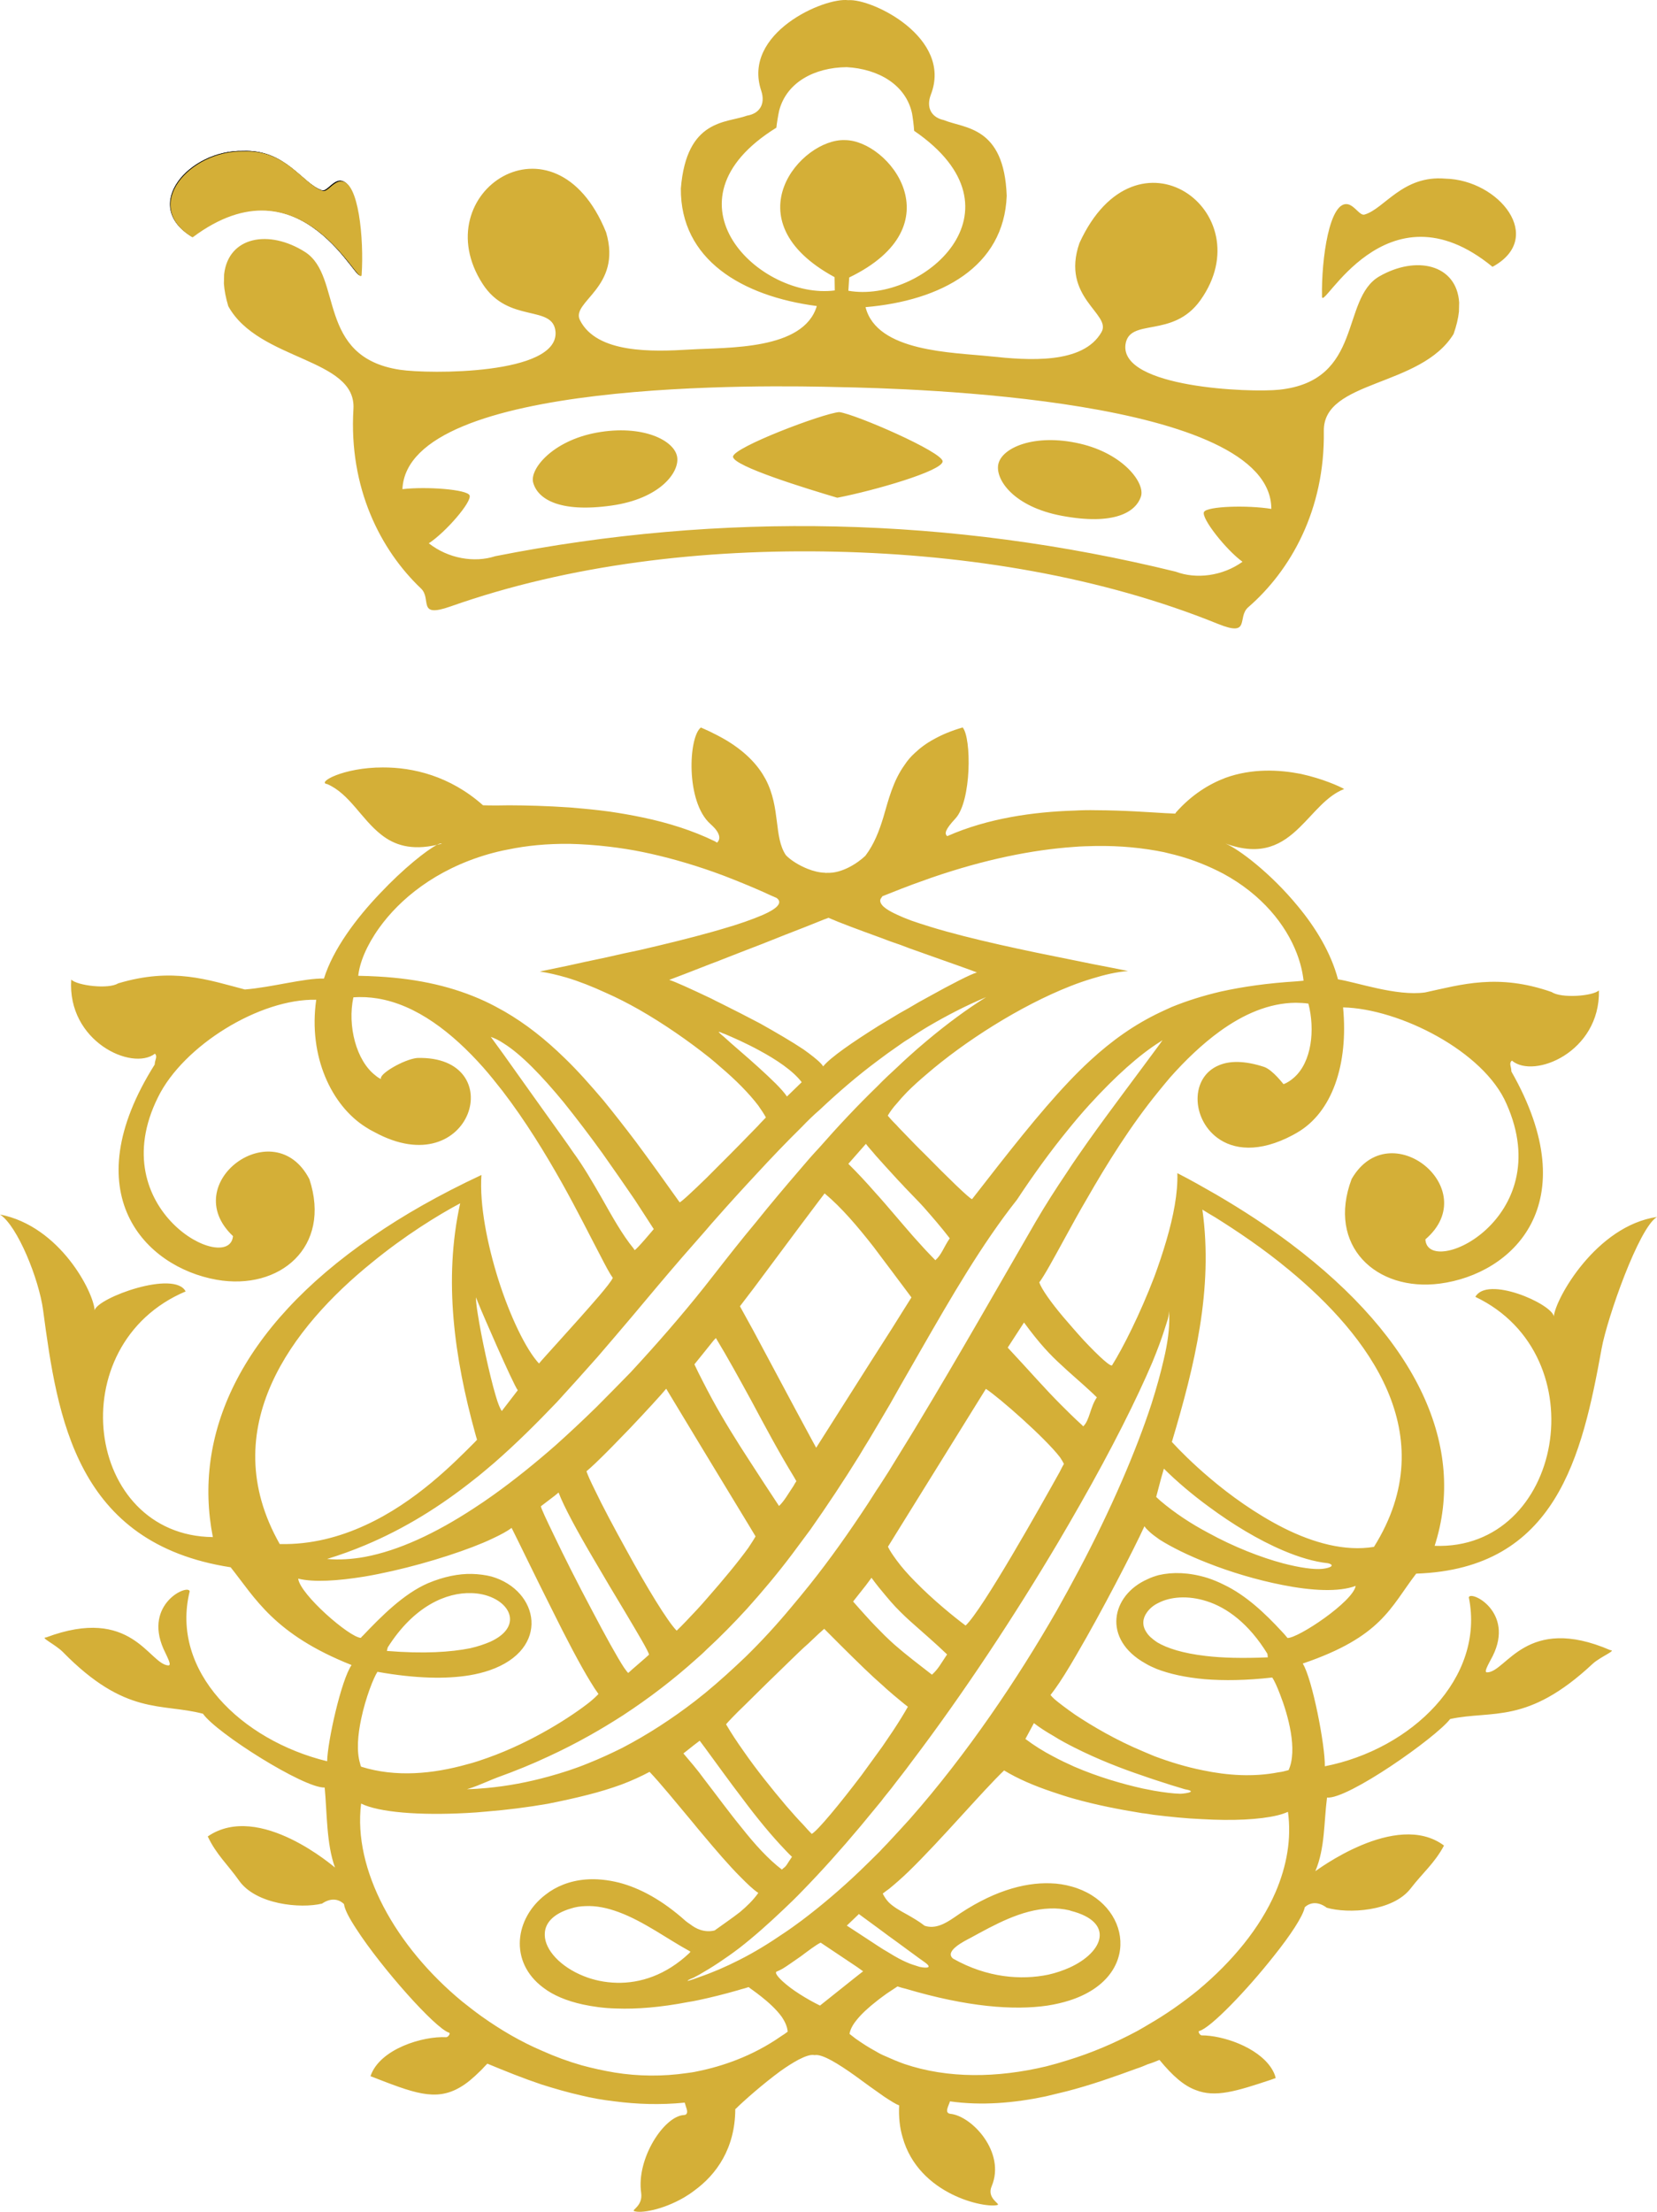 <?xml version="1.0" encoding="utf-8"?>
<!-- Generator: Adobe Illustrator 14.0.0, SVG Export Plug-In . SVG Version: 6.00 Build 43363)  -->
<!DOCTYPE svg PUBLIC "-//W3C//DTD SVG 1.1//EN" "http://www.w3.org/Graphics/SVG/1.1/DTD/svg11.dtd">
<svg version="1.1" id="Ebene_1" xmlns="http://www.w3.org/2000/svg" xmlns:xlink="http://www.w3.org/1999/xlink" x="0px" y="0px"
	 width="594.647px" height="793.429px" viewBox="-0.768 -327.082 594.647 793.429"
	 enable-background="new -0.768 -327.082 594.647 793.429" xml:space="preserve">
<path d="M120.654-262.176c6.867-1.561,8.89,20.307,7.997,33.295c-0.144,6.318-20.874-42.972-60.427-13.291
	c-18.585-11.202-0.981-31.189,18.227-30.753c15.335-0.618,21.212,11.725,28.319,14.118
	C116.402-258.268,118.098-261.426,120.654-262.176"/>
<path d="M120.567-262.178c-2.536,0.755-4.262,3.909-5.884,3.37c-7.014-2.391-12.966-14.736-28.316-14.118
	c-19.202-0.436-36.833,19.546-18.26,30.752c39.679-29.673,60.291,19.614,60.435,13.291
	C129.414-241.877,127.521-263.737,120.567-262.178"/>
<path fill="#d4af37" d="M534.843-231.367c19.112-10.366,2.368-31.194-16.918-31.631c-15.333-1.313-21.839,10.807-29,12.887
	c-1.653,0.453-3.24-2.814-5.743-3.646c-6.878-1.914-9.789,19.917-9.519,32.976C473.52-214.454,496.433-262.892,534.843-231.367
	 M218.678-145.722c17.313-2.438,24.33-11.801,23.588-17.294c-0.81-6.102-12.477-11.883-28.932-8.865
	c-15.842,2.91-24.058,13.081-22.771,17.875C192.13-148.151,199.836-143.076,218.678-145.722 M380.252-142.055
	c18.689,3.497,26.621-1.223,28.452-6.995c1.491-4.731-6.247-15.269-21.937-18.89c-16.304-3.76-28.215,1.484-29.303,7.544
	C356.477-154.942,363.067-145.276,380.252-142.055 M108.768-236.648c-12.974-8.274-27.614-5.596-29.109,8.011l-0.075,3.292
	c0.155,2.429,0.691,5.176,1.574,8.112c10.884,19.697,46.003,18.509,44.913,36.849c-1.712,28.345,9.717,50.608,24.22,64.384
	c4.028,3.811-1.613,10.791,10.664,6.453c42.336-14.945,90.429-20.713,138.174-19.63c47.742,1.083,95.542,9.028,137.133,25.877
	c12.051,4.889,6.752-2.338,10.939-5.963c15.119-13.104,27.555-34.826,27.111-63.22c-0.239-18.37,34.782-15.591,46.563-34.772
	c1.031-2.893,1.668-5.613,1.931-8.033l0.075-3.292c-0.898-13.661-15.386-17-28.709-9.323c-13.914,8.16-5.59,37.413-35.857,40.622
	c-10.521,1.105-57.026-0.698-55.192-16.137c1.324-9.927,16.948-1.988,26.905-15.975c22.55-31.684-22.95-65.142-43.411-20.508
	c-6.812,19.601,11.643,25.411,7.917,31.943c-6.621,11.683-26.468,10.129-39.823,8.714c-13.63-1.457-40.801-1.535-44.859-17.655
	c27.12-2.315,49.694-14.451,50.658-39.929c-0.888-25.128-15.208-24.107-22.56-27.173c-4.24-0.888-6.52-4.25-4.652-9.164
	c7.878-20.366-21.108-34.54-29.683-33.854c-8.549-1.08-38.134,11.771-31.201,32.473c1.646,4.993-0.785,8.249-5.062,8.943
	c-7.48,2.73-21.734,1.054-23.782,26.122c-0.19,25.495,21.822,38.643,48.795,42.186c-4.779,15.919-31.923,14.771-45.592,15.603
	c-13.418,0.808-33.323,1.465-39.397-10.512c-3.428-6.694,15.269-11.662,9.363-31.551c-18.416-45.51-65.396-14.157-44.298,18.518
	c9.308,14.424,25.276,7.202,26.155,17.179c1.125,15.506-45.418,15.198-55.877,13.617
	C112.644-199.025,122.294-227.872,108.768-236.648 M277.849-281.278c0.156-1.658,0.709-4.856,1.021-6.205
	c2.675-10.065,12.606-15.383,24.211-15.511c11.566,0.654,21.253,6.417,23.456,16.592c0.25,1.355,0.668,4.582,0.746,6.245
	c41.771,28.591,2.774,62.049-23.601,57.374l0.306-4.759c38.578-18.687,14.163-49.24-1.502-49.279
	c-15.674-0.673-41.429,28.737-3.751,49.159l0.074,4.768C272.268-219.419,234.806-254.62,277.849-281.278 M300.476-188.213
	c25.085,0.473,154.95,3.895,154.998,43.682c-8.593-1.393-23.101-0.965-24.167,1.107c-1.087,2.185,7.944,13.623,13.824,17.864
	c-7.133,5.123-16.577,6.351-24.018,3.542c-40.263-9.875-80.926-15.273-121.767-16.2c-40.85-0.927-81.736,2.621-122.382,10.659
	c-7.559,2.469-16.941,0.808-23.848-4.627c6.086-3.975,15.606-14.992,14.625-17.219c-0.954-2.118-15.428-3.203-24.094-2.202
	C145.482-191.353,275.367-188.88,300.476-188.213 M68.304-241.954c0,0,0.018-0.027,0.042-0.038c0.016,0.011,0.016,0.039,0.038,0.04
	c9.922-7.415,18.628-9.924,26.147-9.577c20.92,0.982,32.464,23.803,34.175,23.491c0.173,0.031,0.308-0.134,0.318-0.559
	c0.833-12.639-1.035-33.662-7.413-33.457c-0.227-0.005-0.454,0.031-0.704,0.081c-2.36,0.664-4.015,3.423-5.54,3.411
	c-0.092-0.002-0.198-0.015-0.266-0.033c-6.932-2.34-12.66-14.064-27.005-14.215c-0.496-0.011-0.987,0.005-1.49,0.023
	C67.358-273.217,49.676-253.17,68.304-241.954 M507.458,237.419c50.357-1.675,59.562-42.243,66.563-80.832
	c1.984-10.848,13.343-43.296,19.859-47.122c-21.803,3.194-36.394,29.238-37.025,35.635c-0.961-4.583-23.903-14.646-28.162-6.968
	c44.204,21.07,31.314,91.05-14.613,89.312c11.33-35.077-5.49-73.702-51.826-108.522c-8.029-6.026-16.947-11.874-26.656-17.541
	c-4.419-2.531-9.033-5.177-13.85-7.626c0.23,7.119-1.413,15.557-3.942,24.158c-1.274,4.355-2.736,8.706-4.294,12.931
	c-5.162,13.524-11.378,25.747-15.105,31.691c-0.138,1.263-4.815-3.023-10.224-8.791c-2.467-2.683-5.037-5.668-7.413-8.434
	c-4.266-5.063-7.743-9.913-8.57-12.368c1.821-2.412,4.959-8.176,9.213-15.952c2.332-4.237,4.975-9.133,7.925-14.128
	c6.986-12.195,15.671-26.223,25.683-38.451c1.316-1.62,2.724-3.34,4.113-4.969c5.589-6.299,11.563-11.994,17.791-16.521
	c8.606-6.231,17.752-10.199,27.288-10.288c1.469,0.033,3.022,0.069,4.563,0.308c2.431,9.398,1.191,20.953-5.172,26.536
	c-1.086,0.944-2.252,1.804-3.75,2.357c-0.093-0.002-3.791-5.053-6.973-6.188c-7.032-2.3-12.387-2.229-16.231-0.578
	c-10.316,4.264-9.875,19.057-0.59,25.986c5.734,4.307,14.973,5.5,27.076-0.938c0.493-0.276,0.989-0.56,1.488-0.838
	c12.629-7.216,18.549-24.412,16.598-44.987c20.221,0.459,50.561,15.754,58.656,34.62c18.447,41.387-28.357,62.723-29.118,48.596
	c21.047-18.022-12.777-45.369-26.471-21.648c-9.008,23.946,8.81,40.511,31.662,37.52c25.974-3.4,52.8-28.479,25.66-76.107
	c0.04-1.746-1.001-2.842,0.198-3.888c7.833,6.697,31.691-2.973,31.235-25.188c-2.281,2.1-13.602,2.9-16.948,0.597
	c-19.314-6.756-32.369-2.682-45.456,0.139c-10.273,1.422-24.552-3.675-31.243-4.699c-2.493-9.503-8.032-18.575-14.392-26.224
	c-9.757-11.89-21.243-20.519-25.962-22.485c13.13,4.778,20.447,0.182,26.604-5.819c5.292-5.137,9.613-11.276,15.971-13.748
	c-1.617-0.925-7.586-3.671-15.536-5.416c-7.747-1.522-17.485-2.061-27.089,1.413c-6.083,2.315-12.196,6.166-17.696,12.352
	c-0.119,0.201-0.188,0.302-0.319,0.484c-1.049-0.024-2.313-0.147-3.688-0.178c-5.726-0.323-14.468-1.007-24.785-1.047
	c-2.421-0.055-4.966-0.02-7.608,0.125c-14.594,0.45-31.09,2.702-45.732,9.174c-1.078-0.896-0.752-2.346,2.953-6.343
	c5.775-6.215,5.802-28.877,2.584-32.647c-4.021,1.175-7.348,2.554-10.209,4.15c-2.777,1.49-5.04,3.18-6.939,4.991
	c-1.487,1.337-2.695,2.769-3.689,4.294c-4.138,5.748-5.728,12.316-7.636,18.824c-1.478,4.809-3.233,9.534-6.432,13.766
	c-2.881,2.743-8.521,6.412-13.868,6.117c-0.2,0.081-0.389,0.077-0.485-0.011c-2.151-0.049-4.366-0.604-6.386-1.417
	c-3.202-1.265-6.156-3.175-7.777-4.873c-4.425-6.506-1.856-16.871-7.261-27.204c-2.525-4.724-6.613-9.41-13.795-13.833
	c-1.165-0.722-2.327-1.331-3.676-2.045c-1.722-0.903-3.656-1.835-5.777-2.741c-4.452,3.29-5.565,26.622,3.399,34.602
	c0.686,0.614,1.155,1.1,1.619,1.601c2.284,2.682,1.659,4.312,0.764,5.096c-0.293-0.224-0.569-0.327-0.868-0.521
	c-7.988-3.887-16.775-6.608-25.587-8.464c-4.078-0.865-8.052-1.543-11.942-2.123c-4.945-0.688-9.695-1.103-14.259-1.499
	c-8.468-0.59-16.142-0.764-21.982-0.783c-2.821,0.033-5.161,0.087-7.101,0.043l-2.243-0.051
	c-11.902-10.589-25.271-13.626-35.979-13.572c-14.211-0.032-23.871,5.49-19.907,5.974c8.017,3.488,12.181,12.527,19.36,18.137
	c4.684,3.707,10.695,5.763,19.992,3.669c0.916-0.483,1.528-0.638,1.722-0.435c-0.59,0.145-1.166,0.302-1.722,0.435
	c-3.612,1.823-12.101,8.536-20.471,17.448c-8.474,8.866-16.812,19.962-20.075,30.494c-7.088-0.161-18.751,3.167-28.387,3.928
	c-13.079-3.401-25.827-8.09-45.512-2.187c-3.354,2.156-14.62,0.822-16.797-1.366C23.308,46.481,46.61,57.222,54.837,50.902
	c1.038,1.094-0.048,2.118-0.088,3.888c-29.173,46.238-3.512,72.625,22.181,77.198c22.686,4.014,41.333-11.723,33.344-36.047
	c-12.514-24.315-47.634,1.345-27.428,20.4c-1.296,14.086-47.091-9.335-26.901-49.844c9.086-18.503,36.52-35.404,56.767-34.945
	c-2.91,20.385,5.554,37.993,17.737,45.672c1.063,0.705,2.112,1.3,3.179,1.816c35.087,19.105,48.984-27.589,15.296-26.599
	c-4.777,0.476-14.051,5.916-12.922,7.576c-0.668-0.302-1.355-0.715-1.914-1.219c-7.089-5.321-10.208-18.026-8.037-28.107
	c2.92-0.221,5.845-0.058,8.666,0.4c13.859,2.263,26.69,12.081,37.979,24.798c2.37,2.68,4.633,5.551,6.908,8.434
	c8.139,10.606,15.267,22.243,21.257,32.891c5.691,10.147,10.262,19.406,13.702,25.907c1.965,3.831,3.471,6.679,4.59,8.191
	c-0.506,1.147-2.42,3.537-4.923,6.489c-4.196,4.881-10.073,11.45-14.664,16.506c-3.606,4.004-6.393,7.069-6.9,7.737
	c-4.564-4.866-10.33-16.695-14.596-30.122c-3.997-12.736-6.789-26.827-6.066-37.51c-0.085-0.002-0.087,0.091-0.188,0.089
	c-14.868,6.964-27.874,14.344-39.043,22.086c-48.04,32.972-64.292,71.44-57.156,107.721c-45.912-0.473-54.979-68.994-9.771-88.124
	c-4.003-7.78-31.485,2.202-32.66,6.744c-0.347-6.415-12.37-30.148-33.951-34.341c6.322,4.133,13.967,23.209,15.453,34.238
	c5.17,38.745,11.751,83.749,67.313,92.316c8.806,11.01,15.523,24.011,43.396,35.066c-3.716,5.356-8.604,27.317-8.768,34.518
	c-30.773-7.508-56.389-32.308-49.325-60.966c-0.513-2.724-16.537,4.41-9.419,20.615c1.85,3.945,2.974,6.002,1.713,5.973
	c-6.983-0.52-13.038-21.604-43.847-10.036c-2.241-0.051,3.331,2.511,6.003,5.187c22.636,23.09,35.308,18.229,50.317,22.18
	c4.804,6.906,36.262,26.782,43.677,26.475c0.855,8.88,0.597,20.273,3.705,28.689c0.203,0.302-27.088-23.869-45.669-11.151
	c3.056,6.496,7.257,10.193,11.215,15.816c6.042,8.617,22.05,10.151,29.805,8.276c2.858-1.964,5.767-1.897,7.872,0.179
	c0.25,1.969,1.921,5.118,4.471,8.979c8.843,13.716,28.302,35.659,33.229,37.143c0.668,0.226-0.346,1.644-1.014,1.628
	c-8.273-0.46-23.85,4.143-27.181,13.977c15.42,6.001,23.337,9.205,32.227,3.949c2.271-1.3,4.646-3.302,7.231-5.866
	c0.8-0.744,1.599-1.722,2.492-2.571c6.457,2.685,12.826,5.247,19.396,7.454c4.637,1.466,9.372,2.841,14.2,3.932
	c3.877,0.96,7.851,1.637,11.944,2.114c8.139,1.065,16.517,1.351,25.292,0.478c0.083,0.379,0.273,0.889,0.441,1.48
	c0.365,1.053,0.747,2.238-0.063,2.81c-0.184,0.101-0.479,0.172-0.791,0.165c-7.113,0.538-16.996,15.686-15.229,27.896
	c0.689,4.797-3.644,6.15-2.483,6.572c2.315,0.832,10.035-0.371,17.822-4.867c1.283-0.762,2.577-1.597,3.781-2.543
	c7.798-5.663,14.632-15.042,14.659-29.252l0.113,0.003c2.886-2.864,9.741-8.917,16.074-13.565c2.257-1.604,4.436-3.003,6.512-4.114
	c2.349-1.205,4.42-1.95,5.764-1.626c2.65-0.533,8.505,3.108,14.44,7.329c2.401,1.717,4.771,3.526,7.092,5.134
	c1.243,0.899,2.4,1.699,3.536,2.505c2.212,1.427,4.022,2.622,5.275,3.047c-0.194,4.283,0.212,8.002,1.223,11.406
	c5.752,20.77,29.796,25.598,34.085,24.326c1.184-0.363-4.035-2.335-2.082-6.771c5.037-12.057-7.028-25.078-14.791-25.915
	c-2.461-0.261-0.514-3.129-0.202-4.476c11.364,1.604,22.954,0.601,34.298-1.771c2.558-0.616,5.101-1.245,7.646-1.854
	c8.61-2.222,16.949-5.17,24.996-8.119c1.383-0.438,2.748-0.999,4.035-1.56c1.473-0.439,2.837-0.997,4.218-1.563
	c4.828,5.867,8.835,9.28,12.987,10.803c7.044,2.808,14.591,0.448,27.142-3.731c0.49-0.211,1.091-0.379,1.574-0.566
	c-0.265-1.253-0.802-2.333-1.483-3.438c-4.973-7.788-17.726-11.881-25.043-11.87c-0.57,0.092-1.502-1.386-0.936-1.566
	c4.017-0.982,17.175-14.691,26.892-27.024c5.825-7.271,10.335-14.092,11.017-17.382c2.164-1.997,5.088-1.931,7.876,0.179
	c7.625,2.212,23.707,1.408,30.12-6.918c4.248-5.543,8.581-9.031,11.96-15.386c-17.25-12.862-46.354,9.459-46.171,9.181
	c3.501-8.295,3.031-17.455,4.188-26.39c7.415,0.755,39.066-21.513,44.184-28.178c15.238-3.286,27.664,2.17,51.225-19.884
	c2.888-2.549,8.578-4.764,6.263-4.816c-30.172-13.031-37.262,7.817-44.179,7.961c-1.258,0.055-0.068-2.043,1.982-5.895
	c7.854-15.804-7.923-23.624-8.59-21.023c5.883,28.951-20.577,54.519-51.675,60.612c0.165-7.282-4.469-31.333-7.92-36.856
	C495.158,260.002,498.132,249.563,507.458,237.419 M412.82,161.497c1.771-4.327,3.222-8.194,4.262-11.476
	c0.327-1.065,0.631-2.032,0.932-2.906c1.058-2.801,0.729-6.098,0.829-2.011c0.117,4.094-0.493,9.335-2.004,15.625
	c-1.072,4.727-2.558,10.063-4.358,15.745c-5.526,16.895-14.466,37.825-26.168,59.863c-2.53,4.784-5.184,9.601-7.935,14.499
	c-7.174,12.494-15.064,25.063-23.613,37.34c-9.048,13.012-18.775,25.638-29.063,37.303c-2.292,2.548-4.697,5.136-6.998,7.617
	c-1.185,1.344-2.492,2.553-3.682,3.906c-2.494,2.457-4.883,4.855-7.37,7.225c-6.762,6.445-13.718,12.35-20.735,17.638
	c-2.188,1.611-4.365,3.206-6.522,4.617c-5.253,3.596-10.558,6.852-15.984,9.575c-4.739,2.408-9.451,4.443-14.247,6.092
	c-0.713,0.266-1.279,0.462-1.987,0.727c-0.878,0.271-1.459,0.472-1.77,0.56c-0.576,0.162-0.574,0.082,0.007-0.31
	c0.312-0.175,0.89-0.46,1.677-0.742c0.686-0.374,1.372-0.73,2.087-1.111c4.604-2.619,9.354-5.737,14.325-9.5
	c5.234-4.065,10.585-8.813,16.084-14.053c2.171-2.064,4.36-4.159,6.565-6.472c6.87-7.032,13.877-14.853,20.86-23.176
	c2.39-2.94,4.908-5.906,7.411-8.979c1.195-1.636,2.511-3.143,3.698-4.663c2.315-3.083,4.728-6.023,7.028-9.197
	c19.16-25.254,37.513-53.254,52.781-78.973c2.742-4.623,5.39-9.231,7.914-13.661C398.189,192.724,407.171,174.8,412.82,161.497
	 M433.058,213.433c8.445,6.238,17.736,11.908,26.7,15.703c5.606,2.38,11.094,4.034,16.049,4.547
	c2.616,0.659,1.053,1.686-1.989,2.013c-3.03,0.315-8.08-0.386-14.17-1.979c-7.937-2.122-17.58-5.854-26.808-10.93
	c-6.166-3.261-11.985-7.092-17.156-11.471c-0.489-0.495-1.044-0.911-1.529-1.408l1.709-6.483l1.055-3.665
	C421.511,204.333,427.033,209.019,433.058,213.433 M370.271,291.045c2.195,1.712,4.595,3.206,7.089,4.637
	c2.406,1.528,4.904,2.835,7.512,4.159c8.26,4.175,17.039,7.587,24.579,10.104c1.364,0.51,2.707,0.918,3.971,1.358
	c4.349,1.445,8.118,2.62,11.024,3.462c5.617,1.001-1.513,1.728-1.896,1.606c-2.151-0.049-5.331-0.427-9.219-1.087
	c-1.269-0.229-2.613-0.544-3.983-0.78c-7.258-1.622-16.057-4.15-24.63-7.858c-2.502-1.12-5.111-2.354-7.522-3.657
	c-3.544-1.836-6.902-3.951-9.978-6.269L370.271,291.045z M317.928,367.242c3.148,2.294,4.989,3.601,6.715,4.903
	c1.712,1.197,3.337,2.501,6.509,4.725c3.741,2.727-1.512,1.718-1.89,1.613c-1.83-0.61-3.18-0.94-4.725-1.672
	c-1.635-0.705-3.646-1.732-6.743-3.668c-1.052-0.594-2.216-1.301-3.543-2.188c-2.016-1.341-4.316-2.838-7.101-4.653
	c-1.246-0.803-2.605-1.714-4.02-2.621l4.17-3.991l0.108-0.191c2.78,2.014,5.059,3.71,6.99,5.125
	C315.714,365.617,316.876,366.438,317.928,367.242 M220.622,384.19c-4.39-0.1-8.347-0.964-11.936-2.406
	c-8.293-3.303-13.903-9.373-13.955-14.723l0.015-0.675c0.175-3.596,2.969-6.951,9.341-8.836c1.675-0.561,3.437-0.81,5.169-0.867
	c4.005-0.196,7.969,0.672,11.942,2.131c9.063,3.317,17.967,9.946,25.46,13.986c0.101,0.127,0.307,0.229,0.385,0.23
	c-0.082,0.177-0.292,0.264-0.401,0.481C238.188,381.486,228.968,384.38,220.622,384.19 M320.604,249.345
	c2.274,2.381,4.489,4.47,6.682,6.373c3.531,3.183,7.251,6.286,11.825,10.683c-2.329,3.446-3.131,5.185-5.429,7.269
	c-2.483-1.922-4.686-3.616-6.687-5.203c-2.482-1.938-4.595-3.692-6.7-5.513c-1.234-1.102-2.385-2.193-3.519-3.279
	c-2.196-2.203-4.483-4.499-7.039-7.366c-1.336-1.421-2.751-3.098-4.353-4.888l4.596-5.819l2.003-2.696
	c1.804,2.483,3.518,4.561,5.123,6.452C318.332,246.852,319.478,248.133,320.604,249.345 M317.892,227.766l3.323-5.37l7.085-11.412
	l24.736-39.849c4.804,3.134,21.309,17.629,26.6,24.542c0.666,0.992,1.129,1.782,1.403,2.377c-0.407,0.686-0.909,1.64-1.522,2.89
	c-6.893,12.385-27.789,49.572-33.765,55.097c-3.906-2.907-11.651-9.146-18.116-15.797c-2.471-2.479-4.769-5.071-6.652-7.637
	C319.763,230.918,318.624,229.335,317.892,227.766 M309.305,271.358c2.279,2.198,4.673,4.414,7.059,6.494
	c1.134,1.088,2.392,2.094,3.522,3.104c1.826,1.499,3.529,2.978,5.159,4.213c-1.403,2.489-3.231,5.458-5.454,8.811
	c-1.193,1.735-2.409,3.541-3.717,5.473c-2.432,3.344-4.928,6.791-7.438,10.243c-7.914,10.428-15.721,19.874-17.896,21.097
	c-0.955-0.991-1.902-1.978-2.849-3.089c-2.103-2.167-4.19-4.543-6.261-6.926c-5.315-6.273-10.811-13.12-15.321-19.636
	c-2.376-3.348-4.534-6.609-6.316-9.679c0.721-0.864,3.199-3.52,6.692-6.854c4.579-4.57,10.733-10.572,16.124-15.782
	c2.371-2.304,4.572-4.474,6.558-6.188c3.074-2.954,5.272-4.96,5.851-5.422C297.885,260.086,303.317,265.588,309.305,271.358
	 M265.724,318.158c5.086,6.828,10.296,13.184,15.348,18.447c0.757,0.789,1.517,1.61,2.376,2.404
	c-1.922,2.782-1.638,2.686-2.513,3.632c-0.308,0.187-0.61,0.477-1.1,0.94c-4.877-3.703-9.722-9.052-14.35-14.901
	c-4.655-5.674-9.177-11.89-13.706-17.752c-1.146-1.58-2.387-3.173-3.617-4.645c-1.238-1.501-2.476-2.975-3.675-4.365l3.843-3.04
	l2.005-1.522c0.554,0.708,1.119,1.507,1.705,2.282C256.559,305.783,261.084,312.107,265.724,318.158 M380.375,162.815
	c2.286,2.172,4.675,4.192,7.453,6.692c1.525,1.395,3.245,2.903,5.036,4.686c-2.4,3.447-2.615,8.304-4.898,10.397
	c-0.178-0.191-0.291-0.307-0.469-0.495c-2.859-2.598-5.256-4.98-7.442-7.171c-6.279-6.296-10.725-11.535-19.183-20.587l5.851-9.012
	C372.294,154.948,376.277,159.13,380.375,162.815 M415.407,47.496c-8.518,11.583-17.15,22.882-25.598,34.747
	c-2.611,3.727-5.336,7.571-7.866,11.49c-3.819,5.677-7.458,11.324-10.987,17.37c-13.479,23.262-27.58,48.139-42.023,72.047
	c-2.324,3.942-4.758,7.764-7.095,11.604c-1.194,2.012-2.521,4.04-3.726,6.068c-1.423,2.178-2.834,4.496-4.339,6.684
	c-1.014,1.639-2.106,3.273-3.13,4.896c-6.563,9.977-13.501,19.86-20.998,29.217c-2.214,2.764-4.416,5.426-6.6,8.017
	c-5.1,6.124-10.501,12.013-16.165,17.552c-4.677,4.467-9.462,8.822-14.402,12.9c-1.203,0.941-2.504,1.99-3.791,3.023
	c-8.22,6.332-17,12.055-26.16,16.822c-3.947,1.966-7.964,3.819-12.117,5.479c-4.701,1.936-9.504,3.487-14.4,4.822
	c-7.158,1.973-14.496,3.378-22.099,4.086c-2.34,0.22-4.679,0.374-7.105,0.428c2.622-0.738,4.894-1.76,7.157-2.686
	c1.183-0.544,2.46-1.006,3.841-1.563c6.357-2.292,12.467-4.77,18.364-7.547c5.021-2.319,9.743-4.732,14.46-7.378
	c4.167-2.324,8.198-4.78,12.156-7.319c9.481-6.197,18.184-12.901,26.236-20.127c1.29-1.141,2.592-2.274,3.802-3.505
	c5.05-4.649,9.823-9.53,14.44-14.568c5.675-6.314,11.169-12.872,16.21-19.577c2.191-2.975,4.4-5.93,6.62-8.909
	c6.135-8.72,11.964-17.532,17.439-26.353c1.216-2.032,2.421-4.06,3.622-5.961c2.535-4.22,5.045-8.542,7.494-12.668
	c1.211-2.222,2.541-4.423,3.738-6.629c2.345-4.133,4.784-8.26,7.106-12.387c11.25-19.597,22.094-38.342,34.717-54.312
	c5.938-8.999,12.068-17.442,18.072-24.787c2.618-3.251,5.215-6.307,7.813-9.166c9.378-10.313,18.118-18.077,25.322-22.585
	c0.308-0.197,0.688-0.473,1.004-0.667C416.109,46.535,415.715,47.018,415.407,47.496 M312.736,120.203
	c2.259,3.073,4.634,6.134,6.994,9.311c1.125,1.485,2.265,3.075,3.487,4.657c1.05,1.386,2.085,2.765,3.105,4.167l-3.319,5.275
	l-3.728,5.952l-7.472,11.7l-19.67,30.99l-1.31-2.386l-6.158-11.419l-15.123-28.282l-4.771-8.656l5.12-6.71l16.26-21.822l6.618-8.806
	l2.396-3.154C301.376,106.224,307.061,112.964,312.736,120.203 M303.677,90.409l6.298-7.158c1.127,1.482,2.378,2.771,3.505,4.166
	c2.378,2.681,4.731,5.253,7.03,7.752c1.129,1.292,2.382,2.49,3.507,3.771c2.274,2.397,4.487,4.578,6.668,6.978
	c3.125,3.567,6.255,7.137,9.381,11.208c-2.319,3.451-2.856,5.778-5.156,7.862c-1.521-1.593-3.129-3.192-4.549-4.783
	c-2.295-2.475-4.469-4.965-6.66-7.531c-1.223-1.399-2.366-2.789-3.495-4.078c-2.295-2.682-4.649-5.448-7.023-8.045
	C310.239,97.19,307.104,93.792,303.677,90.409 M268.96,175.562c4.847,9.066,9.786,18.316,15.151,27.093
	c0.278,0.501,0.648,1.108,0.918,1.605c-0.396,0.567-0.689,1.047-0.992,1.639c-1.935,2.845-3.25,5.34-5.232,7.256
	c-3.573-5.428-7.059-10.684-10.333-15.804c-4.904-7.509-9.503-14.908-13.603-22.396c-1.217-2.266-2.438-4.53-3.568-6.794
	c-1.018-1.974-1.965-3.855-2.869-5.823l3.088-3.823l3.83-4.771l0.785-0.844C260.448,159.994,264.644,167.678,268.96,175.562
	 M250.768,191.707l3.588,5.922l13.602,22.409l2.419,4.017c-0.697,1.263-1.604,2.603-2.604,4.132
	c-3.738,5.171-9.235,11.766-14.514,17.771c-1.303,1.535-2.608,2.964-3.82,4.297c-2.779,2.963-5.275,5.628-7.366,7.619
	c-3.233-3.202-10.935-15.902-17.933-28.725c-4.49-8.093-8.777-16.139-11.494-21.865c-1.477-2.964-2.487-5.203-2.946-6.576
	c0.782-0.678,1.87-1.618,3.16-2.855c3.307-3.14,7.884-7.817,12.271-12.383c5.967-6.279,11.566-12.392,13.182-14.383L250.768,191.707
	z M212.087,231.875c3.851,6.608,7.97,13.522,11.549,19.443c4.685,7.896,8.344,13.998,8.51,15.172
	c-1.203,1.152-6.26,5.41-7.445,6.549c-0.201-0.097-0.762-0.805-1.516-1.889c-2.361-3.564-6.827-11.646-11.523-20.6
	c-4.939-9.247-10.157-19.587-13.677-26.98c-2.694-5.587-4.571-9.534-4.646-10.315l4.965-3.786l1.386-1.139
	C201.525,213.253,206.46,222.33,212.087,231.875 M315.579-5.088c0.109-0.185,0.21-0.296,0.303-0.481
	c2.356-0.912,4.606-1.843,6.982-2.766c1.17-0.437,2.462-0.909,3.624-1.377c2.265-0.818,4.629-1.636,6.882-2.47
	c19.328-6.664,36.411-10.053,51.235-11.088c2.643-0.241,5.187-0.261,7.611-0.33c9.148-0.159,17.405,0.705,24.761,2.218
	c1.365,0.329,2.71,0.649,3.978,0.975c6.494,1.695,12.169,4.062,17.262,6.727c13.858,7.502,22.465,18.303,26.407,28.626
	c1.276,3.34,2.085,6.647,2.416,9.776c-0.884,0.082-1.773,0.15-2.643,0.238c-10.229,0.64-19.115,1.901-27.141,3.675
	c-6.346,1.489-12.132,3.317-17.54,5.523c-1.366,0.653-2.748,1.204-4.042,1.856c-9.232,4.368-17.354,10.118-25.205,17.343
	c-2.58,2.369-5.172,4.94-7.777,7.695c-10.562,11.156-21.388,25.015-34.615,42.033c-0.784-0.018-9.169-8.184-16.957-16.137
	c-2.387-2.3-4.671-4.697-6.672-6.765c-1.33-1.407-2.574-2.594-3.509-3.688c-1.517-1.494-2.576-2.688-3.117-3.364
	c0.792-1.357,1.885-2.885,3.293-4.421c1.097-1.324,2.292-2.67,3.687-4.096c1.989-2.01,4.394-4.171,6.97-6.351
	c13.397-11.586,33.428-24.474,51.702-31.641c2.566-1.016,5.225-1.921,7.663-2.658c4.613-1.426,8.913-2.408,12.914-2.714
	c-1.96-0.438-6.598-1.32-12.795-2.522c-2.329-0.453-4.85-0.984-7.568-1.538c-15.498-3.085-36.133-7.337-50.715-11.848
	c-2.422-0.756-4.744-1.487-6.776-2.212c-1.245-0.52-2.499-0.937-3.56-1.441c-3.646-1.542-6.248-3.059-7.105-4.452
	C314.961-3.645,314.979-4.419,315.579-5.088 M288.59,5.301c2.454-1.024,4.711-1.841,6.477-2.594
	c0.489-0.182,1.078-0.353,1.481-0.554c3.938,1.745,10.987,4.347,18.705,7.149c2.308,0.921,4.732,1.769,7.147,2.582
	c1.148,0.42,2.418,0.941,3.563,1.35c2.31,0.838,4.555,1.574,6.771,2.402c8.206,2.903,15.061,5.311,17.09,6.124
	c-2.061,0.546-9.05,4.096-17.428,8.77c-2.262,1.199-4.554,2.507-6.915,3.929c-1.168,0.65-2.466,1.4-3.639,2.053
	c-2.473,1.492-4.945,3.005-7.306,4.396c-9.172,5.757-17.287,11.303-19.899,14.555c-0.17-0.305-0.469-0.69-0.744-0.983
	c-1.411-1.502-3.633-3.197-6.302-5.11c-4.219-2.819-9.812-6.066-15.555-9.298c-4.629-2.45-9.449-4.899-13.947-7.137
	c-1.258-0.617-2.514-1.232-3.681-1.847c-7.313-3.471-13.173-6.137-15.015-6.659c1.772-0.638,7.729-2.937,15.3-5.902
	c1.191-0.447,2.471-0.893,3.756-1.446c4.503-1.752,9.407-3.68,14.234-5.521C278.465,9.249,284.053,7.041,288.59,5.301
	 M286.939,61.127l-5.297,5.133c-1.694-2.568-5.695-6.351-9.969-10.243c-4.483-4.109-9.459-8.211-12.796-11.298
	c-0.383-0.304-0.76-0.599-1.037-0.89c-0.867-0.809-0.968-0.908,0.013-0.587c0.371,0.202,0.846,0.4,1.531,0.622
	c2.886,1.224,7.604,3.276,12.424,5.917C277.679,52.938,283.795,56.97,286.939,61.127 M134.888,23.219
	c-2.342-0.15-4.669-0.203-7.092-0.258c0.498-4.751,2.964-10.821,7.487-17.144c7.334-10.247,20.128-20.959,39.143-26.466
	c2.256-0.633,4.702-1.256,7.136-1.692c6.655-1.396,13.96-2.108,22.052-2.032c4.472,0.102,9.249,0.419,14.266,1.019
	c3.797,0.457,7.784,1.048,11.947,1.905c8.03,1.652,16.539,3.998,25.614,7.208c1.257,0.426,2.433,0.933,3.691,1.356
	c4.505,1.747,9.142,3.609,13.98,5.761c1.539,0.73,3.173,1.449,4.808,2.154c2.395,1.709,0.106,3.906-4.995,6.119
	c-3.656,1.567-8.552,3.31-14.223,4.931c-1.188,0.358-2.472,0.719-3.747,1.084c-8.013,2.26-17.138,4.479-25.926,6.516
	c-4.202,0.871-8.223,1.746-12.05,2.643c-5.479,1.14-10.358,2.194-14.359,3.094c-4.599,0.958-8.029,1.652-9.688,2.012
	c3.114,0.454,6.309,1.216,9.593,2.16c4.537,1.359,9.255,3.223,14.165,5.487c3.961,1.733,7.899,3.766,11.854,5.999
	c9.021,5.16,17.838,11.303,25.385,17.318c1.244,0.994,2.494,2.096,3.651,3.11c5.802,4.891,10.555,9.77,13.792,14.023
	c1.028,1.494,1.971,2.859,2.723,4.247c-0.503,0.579-1.617,1.617-2.889,3.056c-3.5,3.604-9.076,9.326-14.443,14.646
	c-1.299,1.339-2.599,2.57-3.809,3.826c-5.165,5.028-9.351,8.923-9.821,8.913c-5.486-7.726-10.671-14.946-15.667-21.664
	c-3.979-5.25-7.855-10.213-11.653-14.872c-4.728-5.554-9.295-10.726-13.944-15.199c-6.962-6.794-13.94-12.302-21.625-16.748
	c-2.309-1.308-4.614-2.542-7.015-3.658C162.151,26.954,149.756,24.058,134.888,23.219 M215.025,102.411
	c-3.088-5.332-6.36-11.057-10.131-16.191c-1.221-1.774-2.441-3.554-3.671-5.243c-7.375-10.288-14.636-20.482-21.328-29.885
	c-1.503-2.074-3.031-4.155-4.531-6.228c1.438,0.523,2.996,1.243,4.619,2.348c6.324,3.929,13.849,11.798,21.527,21.113
	c4.62,5.756,9.36,11.977,13.875,18.232c4.064,5.732,8.017,11.457,11.611,16.697c2.423,3.774,4.794,7.324,6.852,10.568
	c0,0-6.302,7.544-6.879,7.531c-0.097-0.202-0.298-0.394-0.375-0.585C222.529,115.833,218.877,109.222,215.025,102.411
	 M199.068,175.91c4.871-5.322,9.776-10.766,14.659-16.289c4.109-4.781,8.202-9.559,12.318-14.428
	c5.986-7.146,11.994-14.324,18.191-21.479c2.789-3.162,5.5-6.304,8.289-9.454c1.302-1.539,2.521-2.951,3.822-4.389
	c4.781-5.435,9.569-10.673,14.472-15.931c5.273-5.722,10.643-11.33,16.145-16.743c2.092-2.201,4.258-4.287,6.56-6.277
	c6.648-6.278,13.51-12.167,20.733-17.542c2.369-1.8,4.854-3.587,7.325-5.283c1.18-0.842,2.374-1.687,3.648-2.441
	c2.281-1.501,4.544-3.007,6.927-4.42c6.705-3.944,13.692-7.572,20.979-10.621c-6.931,4.324-13.957,9.515-21.09,15.484
	c-2.396,1.986-4.67,3.985-6.964,6.063c-1.283,1.152-2.484,2.284-3.67,3.416c-2.49,2.29-4.981,4.589-7.366,7.064
	c-7.065,6.837-14.054,14.277-20.835,22.006c-2.313,2.469-4.488,4.951-6.587,7.452c-5.516,6.4-10.907,12.781-16.205,19.388
	c-5.017,6-9.835,12.126-14.522,18.145c-0.121,0.113-0.213,0.296-0.312,0.391c-1.205,1.521-2.305,2.953-3.521,4.492
	c-8.196,10.324-17.193,20.629-26.474,30.646c-4.095,4.184-8.174,8.376-12.273,12.463c-4.869,4.762-9.75,9.325-14.604,13.677
	c-7.459,6.544-14.998,12.605-22.408,17.898c-2.377,1.698-4.853,3.387-7.209,4.903c-13.64,8.918-26.821,15.044-38.935,17.316
	c-4.693,0.851-9.272,1.125-13.556,0.743c4.717-1.446,9.235-3.085,13.651-4.942c14.339-6.005,27.181-14.071,39.077-23.538
	c2.473-1.892,4.85-3.987,7.233-5.978C184.408,190.866,191.779,183.536,199.068,175.91 M170.776,140.153
	c1.295,3.23,4.063,9.512,6.743,15.621c3.418,7.67,6.769,14.959,7.53,15.856l-5.731,7.452c-0.559-0.706-1.392-2.658-2.202-5.508
	c-2.25-7.636-5.169-21.139-6.432-29.337c-0.437-2.631-0.665-4.78-0.639-5.947C170.211,138.667,170.406,139.264,170.776,140.153
	 M132.557,125.945c11.987-9.843,23.936-17.184,31.822-21.373c-6.086,27.511-2.039,55.541,5.336,82.356
	c0.258,0.892,0.447,1.671,0.712,2.458c-0.285,0.275-0.503,0.587-0.787,0.846c-7.489,7.514-21.216,21.528-39.218,29.774
	c-9.247,4.267-19.544,7.056-30.803,6.801C76.015,185.191,104.389,148.762,132.557,125.945 M128.479,305.611
	c-1.363-4.415-0.845-10.337,0.364-16.062c1.621-7.746,4.532-14.967,5.847-16.909c13.838,2.466,24.742,2.616,33.051,1.241
	c2.617-0.433,4.986-1.046,7.138-1.772c22.069-7.588,17.863-28.694,0.764-33.649c-2.123-0.539-4.555-0.881-7.076-0.938
	c-4.681-0.105-10.057,0.948-15.74,3.33c-8.763,3.793-16.741,11.878-23.303,18.754c-0.313,0.293-0.601,0.556-0.79,0.851
	c-3.999-0.091-21.835-15.576-22.493-21.247c5.598,1.394,14.194,0.807,23.762-0.733c13.086-2.217,27.886-6.441,38.783-10.595
	c2.63-1.014,5.108-2.036,7.167-3.035c3.054-1.419,5.412-2.709,6.883-3.835c2.728,5.413,8.485,17.404,14.536,29.409
	c4.915,9.957,10.061,19.78,13.706,25.705c1.144,1.908,2.182,3.469,2.923,4.462c-0.403,0.467-1.489,1.532-3.089,2.857
	c-3.055,2.435-8.193,6.036-14.508,9.68c-6.316,3.652-13.999,7.478-22.24,10.398c-2.357,0.828-4.711,1.65-7.15,2.257
	c-12.442,3.515-25.801,4.773-38.172,0.897C128.654,306.396,128.556,306.009,128.479,305.611 M138.071,265.144l0.306-1.257
	c9.49-14.982,21.181-19.775,30.039-19.481c2.606,0.059,5.049,0.6,7.067,1.441c7.91,3.301,10.237,11.236-0.364,16.032
	c-1.976,0.84-4.324,1.662-7.152,2.304C161.037,265.576,151.274,266.229,138.071,265.144 M279.557,403.35
	c-5.149,3.591-10.546,6.377-15.958,8.486c-4.726,1.838-9.422,3.188-14.203,4.142c-1.188,0.28-2.469,0.446-3.737,0.61
	c-8.589,1.245-17.339,1.172-25.773-0.188c-4.083-0.683-8.053-1.557-11.933-2.615c-4.821-1.377-9.547-3.117-14.173-5.194
	c-7.707-3.282-14.928-7.533-21.722-12.36c-2.386-1.711-4.695-3.521-6.978-5.335c-23.896-19.715-39.228-47.202-36.257-70.992
	c6.442,3.17,21.013,4.293,37.792,3.39c2.331-0.122,4.68-0.271,7.111-0.521c7.3-0.594,14.724-1.516,22.065-2.794
	c4.883-0.967,9.759-2.026,14.364-3.206c4.216-1.058,8.331-2.325,12.076-3.688c3.726-1.399,7.159-2.983,10.115-4.56
	c3.809,3.995,9.389,10.83,15.358,17.981c1.23,1.472,2.387,2.965,3.624,4.368c4.813,5.749,9.555,11.297,13.758,15.478
	c2.371,2.389,4.446,4.406,6.282,5.602c-1.815,2.585-4.092,4.771-6.565,6.854c-2.789,2.195-5.854,4.234-9.117,6.612
	c-1.767,0.436-3.522,0.315-5.137-0.224c-1.26-0.395-2.517-1.13-3.677-2.033c-0.467-0.309-1.046-0.692-1.537-1.098
	c-8.482-7.602-16.539-11.87-23.903-13.788c-4.255-1.063-8.336-1.443-11.967-1.142c-5.746,0.462-10.656,2.464-14.414,5.415
	c-10.997,8.323-13.392,24.121-0.759,33.462c3.438,2.622,8.163,4.661,14.155,5.972c3.494,0.746,7.475,1.328,11.96,1.431
	c7.288,0.278,15.857-0.402,25.831-2.325c1.184-0.169,2.463-0.436,3.738-0.693c4.486-0.96,9.191-2.12,14.19-3.56
	c1.169-0.398,2.44-0.641,3.722-1.103c0.464,0.502,7.939,5.244,11.829,10.59c1.221,1.786,2.044,3.557,2.196,5.414
	C281.134,402.313,280.343,402.881,279.557,403.35 M286.316,388.326c-2.595-1.63-4.789-3.33-6.31-4.737
	c-1.918-1.803-2.851-3.167-1.982-3.448c0.494-0.169,1.198-0.545,2.083-1.015c1.754-1.051,4.157-2.832,6.518-4.425
	c2.78-2.089,5.541-4.161,7.109-4.917l13.131,8.778l2.108,1.508l-2.181,1.701l-13.291,10.593
	C291.031,391.149,288.524,389.737,286.316,388.326 M456.977,351.705c-5.54,12.803-15.471,24.845-27.855,35.171
	c-5.457,4.437-11.38,8.603-17.693,12.245c-1.291,0.761-2.662,1.602-4.055,2.361c-7.97,4.269-16.43,7.895-25.048,10.512
	c-2.545,0.817-5.096,1.535-7.654,2.183c-17.51,4.175-35.307,4.437-50.962-0.885c-2.331-0.836-4.541-1.766-6.768-2.781
	c-1.243-0.503-2.404-1.116-3.547-1.811c-2.497-1.333-4.813-2.855-7.104-4.465c-0.76-0.614-1.41-1.114-2.191-1.706
	c0.226-1.455,1.036-3.097,2.337-4.718c1.921-2.487,4.687-4.929,7.365-7.014c1.288-1.062,2.565-1.92,3.649-2.737
	c2.084-1.435,3.655-2.37,3.87-2.557c0.97,0.305,1.923,0.612,3,0.847c22.023,6.529,38.76,7.797,50.846,6.014
	c2.736-0.431,5.383-1.04,7.645-1.759c26.672-8.374,22.313-35.134,0.93-40.963c-2.33-0.641-4.849-1.08-7.579-1.143
	c-9.62-0.326-21.384,3.016-34.614,12.338c-3.183,2.172-6.72,4.15-10.494,2.895c-2.099-1.626-4.213-2.829-6.142-3.938
	c-2.601-1.42-5.001-2.753-6.719-4.44c-0.858-0.903-1.601-1.979-2.174-3.161c0.709-0.576,1.505-1.153,2.285-1.707
	c2.085-1.71,4.473-3.78,6.959-6.177c11.647-11.312,26.644-28.976,34.31-36.297c4.782,2.935,10.773,5.513,17.333,7.707
	c2.422,0.81,4.93,1.659,7.551,2.387c7.841,2.227,16.251,3.883,24.69,5.244c1.372,0.125,2.641,0.37,3.988,0.576
	c6.009,0.725,11.845,1.332,17.38,1.555c11.088,0.645,20.723,0.185,27.087-1.338c1.476-0.343,2.754-0.806,3.837-1.274
	C462.769,332.556,460.997,342.35,456.977,351.705 M347.509,368.087c8.554-4.664,18.319-10.189,28.447-10.541
	c2.338-0.122,4.684,0.106,7.093,0.654c0.187,0.097,0.302,0.1,0.493,0.184c15.676,3.996,11.912,14.703-0.462,20.355
	c-2.264,1.011-4.917,1.936-7.663,2.544c-9.673,2.001-21.909,1.152-34.126-5.741C337.871,372.844,345.543,369.124,347.509,368.087
	 M461.281,260.501c-0.656-0.807-1.412-1.696-2.178-2.476c-5.979-6.452-12.737-12.846-20.643-16.628
	c-2.018-1.014-4.042-1.838-5.981-2.464c-6.577-2.005-12.406-2.137-17.393-0.995c-1.36,0.381-2.74,0.825-4.035,1.474
	c-13.068,5.731-16.435,21.535-0.687,30.265c1.161,0.707,2.514,1.324,3.957,1.93c4.529,1.757,10.244,3.051,17.332,3.687
	c6.814,0.544,14.797,0.454,24.146-0.61c0.689,0.992,1.693,3.139,2.789,6.014c2.957,7.563,6.371,19.994,3.078,27.203
	c-1.26,0.36-2.441,0.652-3.714,0.8c-8.88,1.729-18.12,1.142-27.04-0.727c-6.004-1.198-11.808-2.976-17.302-5.034
	c-1.34-0.532-2.695-1.146-3.963-1.665c-9.922-4.119-18.47-9.191-24.51-13.202c-3.352-2.326-5.938-4.316-7.478-5.618
	c-0.745-0.676-1.225-1.198-1.428-1.512c0.396-0.567,0.909-1.138,1.507-1.996c2.023-2.771,4.853-7.285,7.891-12.563
	c9.001-15.357,20.517-37.682,24.31-45.971c0.378,0.597,0.851,1.109,1.5,1.696c0.966,0.986,2.393,2,3.93,3.102
	c4.32,2.719,10.284,5.69,17.226,8.387c8.291,3.289,17.865,6.134,26.876,7.894c10.481,2.085,20.188,2.604,26.266,0.324
	C484.853,247.405,465.169,260.589,461.281,260.501 M454.219,267.448c-8.965,0.384-16.355,0.216-22.376-0.508
	c-8.15-0.961-13.744-2.754-17.305-4.868c-1.81-1.211-3.156-2.4-3.918-3.685c-1.59-2.381-1.346-4.906,0.159-6.991
	c0.918-1.339,2.293-2.572,4.078-3.421c4.235-2.239,10.563-2.868,17.432-0.668c7.259,2.3,15.098,8.005,21.777,18.871L454.219,267.448
	z M459.942,221.066c-9.914-5.001-19.291-11.738-26.648-18.015c-5.917-5.004-10.59-9.687-13.515-12.874
	c8.111-27.169,14.962-54.754,10.948-83.347c1.429,0.901,2.944,1.808,4.69,2.83c7.395,4.643,16.991,10.975,26.626,18.996
	c27.809,23.016,55.6,58.69,30.262,99.163C481.848,229.544,470.514,226.359,459.942,221.066 M299.696-148.53l0.007-0.329l0.017,0.329
	c13.439-2.611,37.682-9.616,37.797-13.027c0.113-3.313-31.153-16.91-37.1-17.702l-0.03,0.286l0.007-0.287
	c-5.993,0.521-38.064,12.68-38.102,15.996C262.261-159.851,289.062-151.688,299.696-148.53"/>
</svg>
